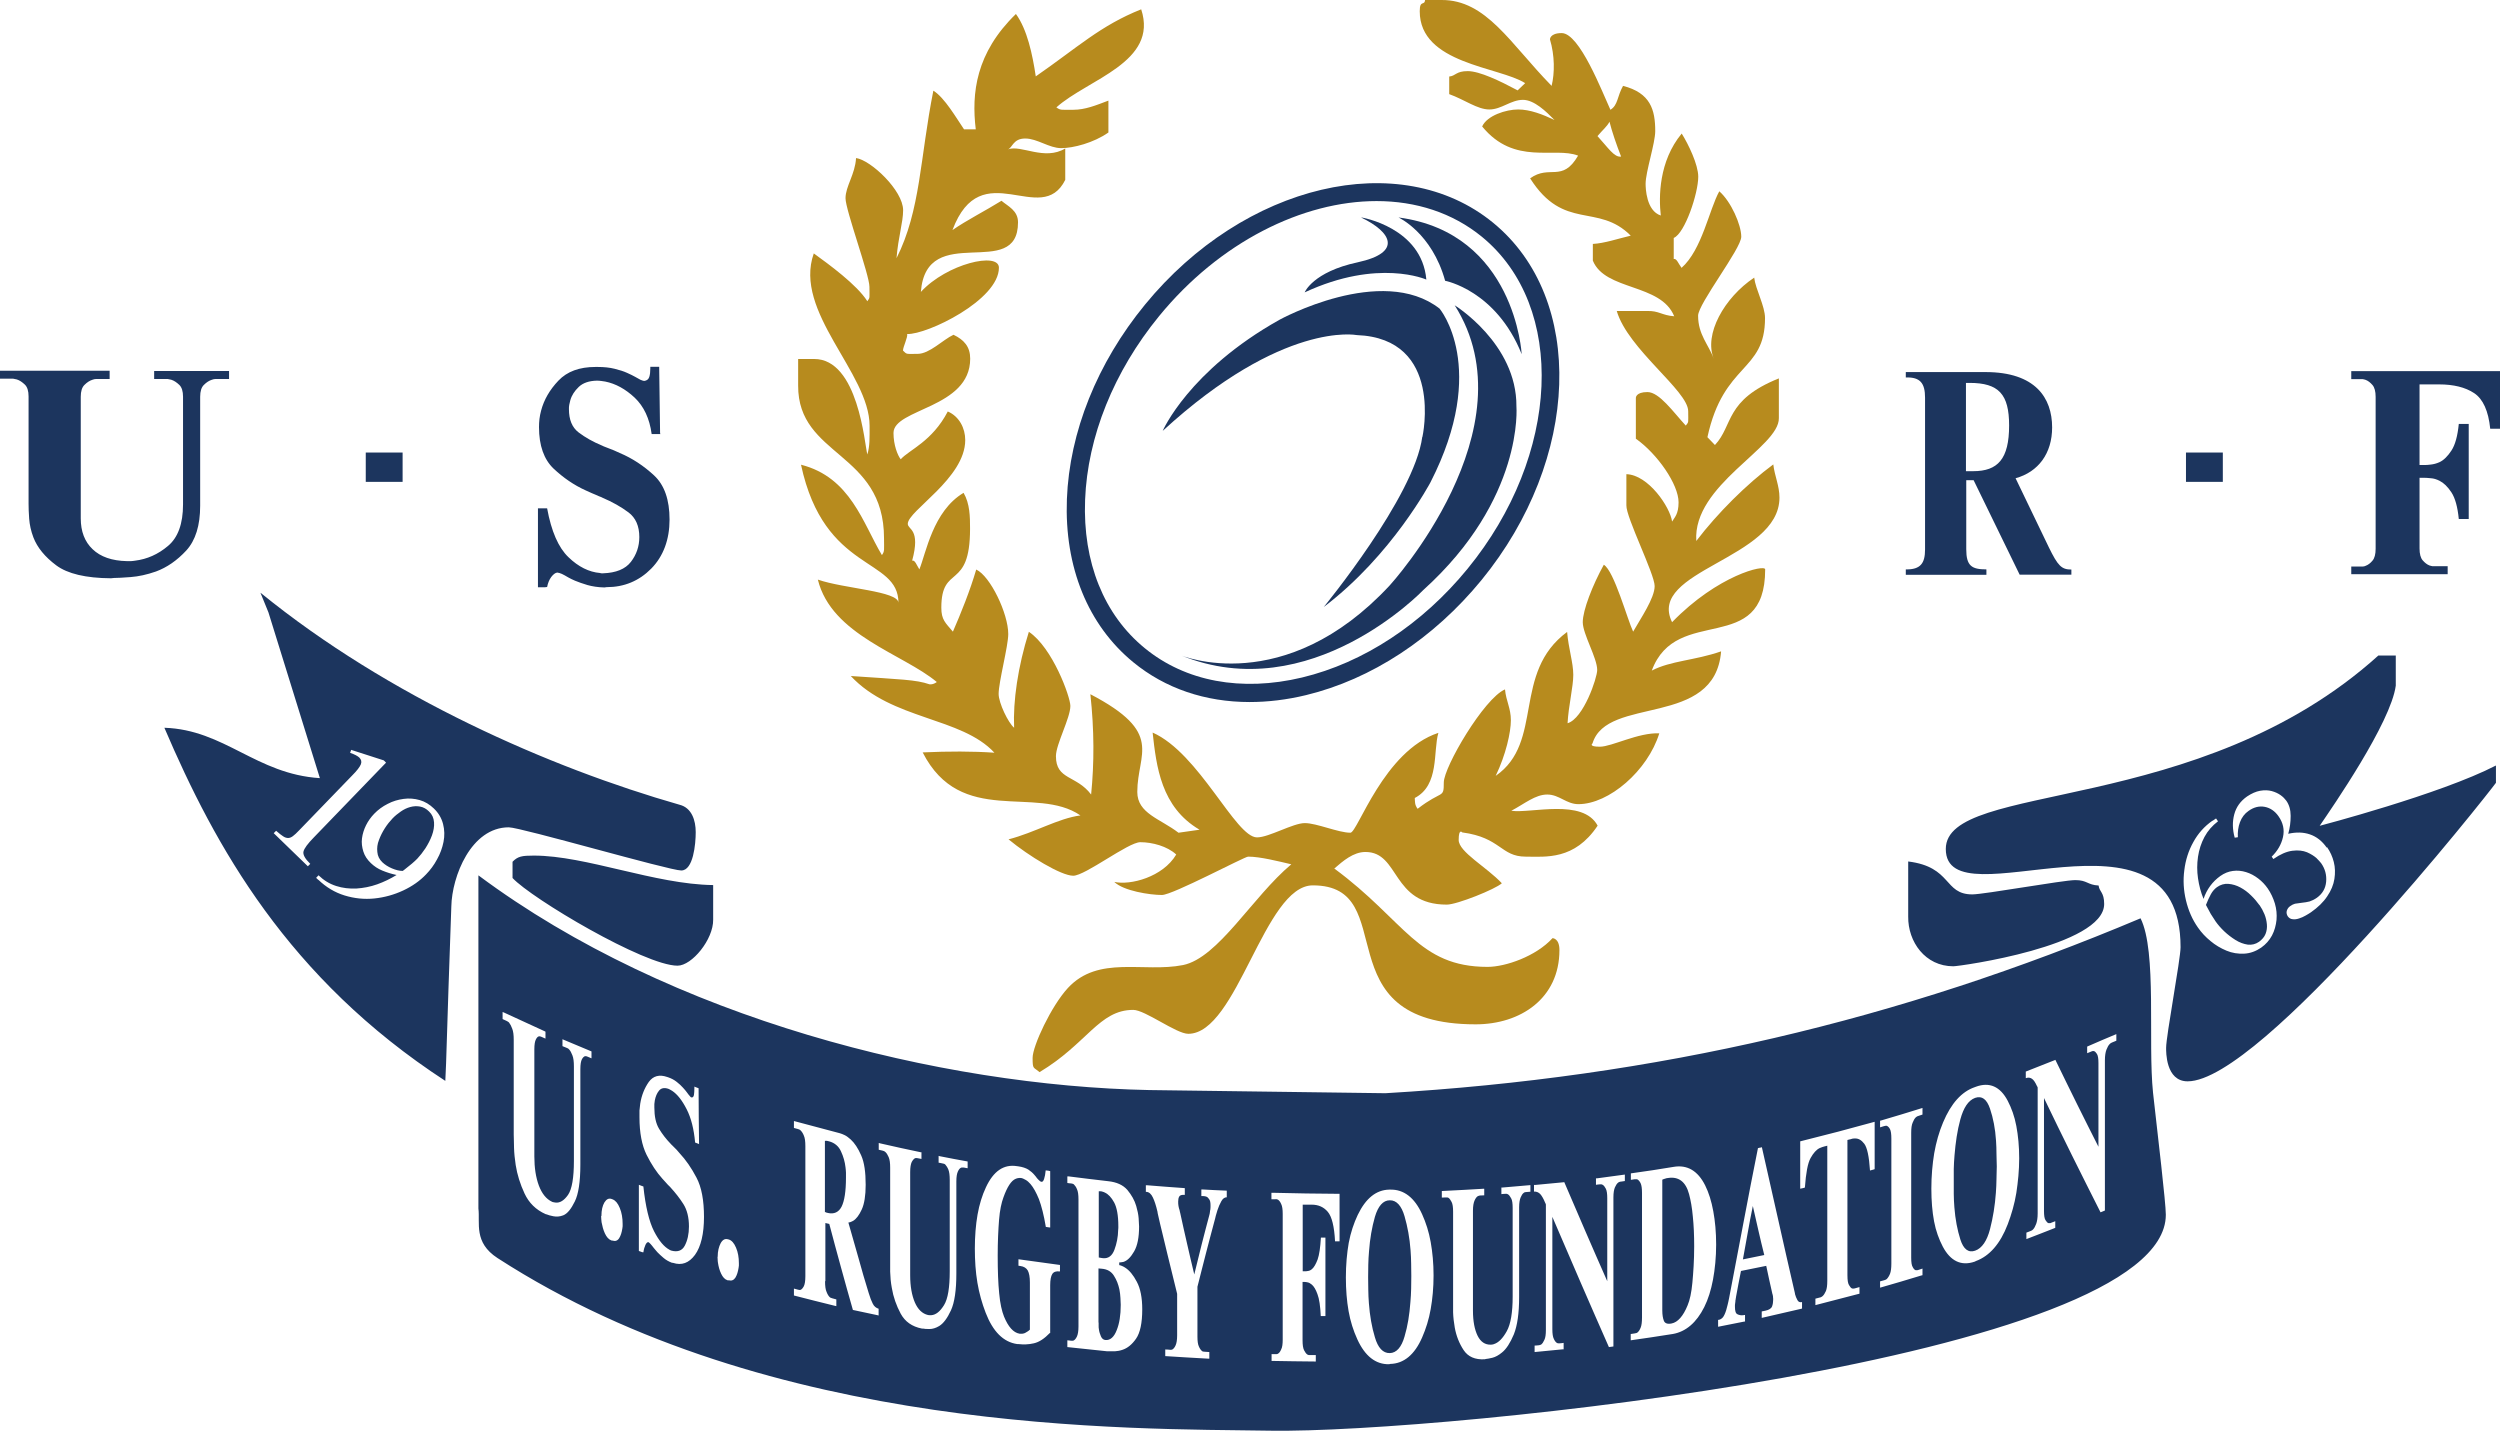 <?xml version="1.0" encoding="UTF-8"?><svg id="Layer_1" xmlns="http://www.w3.org/2000/svg" viewBox="0 0 166.23 95.16"><defs><style>.cls-1,.cls-2{fill:#1c355e;}.cls-2,.cls-3{fill-rule:evenodd;}.cls-3{fill:#b78b1e;}</style></defs><g><path class="cls-1" d="M83.09,46.68c-2.94,0-5.61-.9-7.74-2.65-3.01-2.47-4.58-6.32-4.41-10.84,.17-4.46,2.01-9.05,5.19-12.93,6.6-8.06,16.98-10.5,23.15-5.45,6.17,5.05,5.81,15.72-.78,23.77h0c-3.18,3.88-7.32,6.59-11.66,7.64-1.28,.31-2.54,.46-3.75,.46Zm8.44-33.31c-4.91,0-10.43,2.72-14.46,7.65-3.01,3.68-4.76,8.02-4.92,12.22-.16,4.14,1.25,7.64,3.97,9.86,2.71,2.22,6.43,2.91,10.45,1.95,4.09-.98,8-3.55,11.01-7.23h0c6.18-7.55,6.61-17.45,.95-22.08-1.96-1.6-4.39-2.37-7-2.37Z"/><path class="cls-1" d="M92.99,14.46s2.22,1.02,3.1,4.21c0,0,3.39,.63,5.09,4.88,0,0-.43-8.07-8.19-9.09Z"/><path class="cls-1" d="M90.53,14.46s4.01,.66,4.31,4.13c0,0-3.19-1.43-8.09,.85,0,0,.54-1.36,3.53-2,2.99-.65,2.24-2.01,.24-2.97Z"/><path class="cls-1" d="M96.71,20.29s4.15,2.55,4.12,6.73c0,0,.52,6.15-6.19,12.21,0,0-7.51,7.87-16.13,4.34,0,0,6.88,2.91,13.9-4.65,0,0,9.53-10.43,4.31-18.63Z"/><path class="cls-1" d="M94.58,29.05s1.46-6.55-4.37-6.77c0,0-4.9-.97-12.9,6.37,0,0,1.73-4.01,7.77-7.39,0,0,6.8-3.74,10.64-.74,0,0,3.3,3.91-.6,11.54,0,0-2.56,4.86-7.1,8.3,0,0,6.02-7.32,6.55-11.31Z"/></g><path class="cls-3" d="M107.02,8.1c.16,.64,.46,1.52,.77,2.31-.45,.08-.88-.61-1.57-1.36,.36-.43,.64-.64,.8-.96h0ZM94.81,0h1.03c2.99-.02,4.57,2.89,7.33,5.71,.21-.85,.21-2.02-.11-3.09,0,0-.01-.42,.78-.42,1.19,0,2.69,3.91,3.24,5.1,.51-.31,.44-.88,.84-1.59,1.82,.47,2.14,1.58,2.14,3.01,0,.8-.64,2.71-.64,3.5,0,.28,.04,1.8,1.01,2.11-.14-1.22-.14-3.6,1.39-5.45,.45,.72,1.1,2.07,1.1,2.87,0,1.11-.89,3.77-1.63,4.07v1.4c.19-.05,.31,.31,.52,.59,1.36-1.2,1.84-3.89,2.51-5.09,.78,.68,1.46,2.23,1.46,3.02s-2.87,4.46-2.87,5.25c0,1.27,.7,1.92,1.05,2.88-.69-1.63,.69-4.08,2.68-5.41,.09,.78,.72,1.89,.72,2.69,0,3.62-2.75,2.94-3.83,7.92l.5,.52c1.23-1.31,.64-2.98,4.25-4.43v2.64c.04,1.95-5.74,4.44-5.49,8.17,1.42-1.86,3.36-3.79,5.12-5.09,.09,.78,.41,1.42,.41,2.21,0,4.1-8.85,4.82-7.14,8.28,3.05-3.14,6.19-3.86,6.19-3.51,0,5.85-5.9,2.28-7.54,6.73,1.26-.66,2.86-.67,4.61-1.28-.41,5.12-7.59,2.92-8.55,6.12,0,0-.3,.22,.49,.22s2.55-.95,3.95-.89c-.77,2.49-3.35,4.71-5.38,4.71-.8,0-1.27-.64-2.07-.64s-1.5,.61-2.39,1.08c1.31,.19,4.76-.84,5.74,.99-1.54,2.31-3.46,2.06-4.78,2.06-1.67,0-1.65-1.27-4.22-1.61,0,0-.24-.3-.24,.5s1.86,1.8,2.87,2.88c-.42,.39-2.98,1.42-3.66,1.42-3.7,0-3.11-3.5-5.41-3.5-.8,0-1.48,.59-2.07,1.1,4.71,3.47,5.57,6.54,10.19,6.54,1.19,0,3.22-.7,4.32-1.91,0,0,.46,0,.46,.79,0,3.22-2.59,4.94-5.57,4.94-10.31,0-4.82-9.24-10.83-9.24-3.23,0-5.02,9.87-8.28,9.87-.8,0-2.87-1.59-3.66-1.59-2.27,0-3.06,2.24-6.23,4.14-.41-.36-.46-.16-.46-.95s1.24-3.45,2.35-4.65c2.03-2.19,5.02-1,7.65-1.52,2.35-.48,4.62-4.54,7.2-6.7-.85-.2-2.07-.51-2.87-.51-.24,0-5.02,2.55-5.73,2.55-.8,0-2.56-.27-3.17-.87,1.07,.24,3.23-.32,4.12-1.82-.59-.55-1.59-.82-2.39-.82s-3.66,2.23-4.46,2.23-2.96-1.31-4.3-2.42c1.72-.44,3.31-1.4,4.78-1.59-2.96-2.03-7.95,.79-10.49-4.19,1.73-.08,3.32-.08,4.77,.02-2.2-2.38-6.82-2.17-9.55-5.1,3.34,.23,4.33,.24,5.23,.55,0,0,.22,.05,.49-.15-2.25-1.88-7-3.11-7.91-6.81,1.76,.61,5.36,.76,5.36,1.55,0-3.07-4.93-1.96-6.48-9.19,3.3,.84,4.11,3.89,5.38,6.01,.19-.27,.14-.32,.14-1.12,0-5.77-5.73-5.41-5.71-10.15v-1.77h1.05c2.95-.02,3.37,5.69,3.55,6.35,.17-.55,.15-1.11,.15-1.91,0-3.5-5.09-7.58-3.71-11.46,.98,.71,2.88,2.09,3.56,3.18,.19-.27,.14-.16,.14-.96s-1.59-5.1-1.59-5.89,.64-1.59,.7-2.67c.97,.13,3.13,2.15,3.13,3.47,0,.8-.32,1.75-.44,3.19,1.61-3.19,1.56-6.68,2.45-11.14,.75,.46,1.54,1.84,2.04,2.57h.78c-.29-2.4,0-5.08,2.67-7.67,.75,1.03,1.1,2.68,1.32,4.15,2.8-1.94,4.3-3.38,7.01-4.46,1.16,3.52-3.54,4.64-5.64,6.52,.27,.2,.32,.16,1.12,.16s1.52-.3,2.34-.61v2.12c-.98,.69-2.34,1.04-3.14,1.04s-1.59-.64-2.39-.64-.84,.59-1.14,.72c.86-.32,2.43,.78,3.8-.06v2.09c-1.6,3.22-5.58-1.78-7.5,3.34,.93-.65,2.2-1.29,3.26-1.95,.42,.36,1.1,.64,1.1,1.43,0,3.98-6.09-.15-6.46,4.63,1.73-1.88,5.19-2.68,5.19-1.61,0,2.15-4.78,4.46-6.1,4.41,.05,.21-.27,.84-.28,1.1,.28,.27,.17,.22,.97,.22s1.68-.94,2.39-1.27c.71,.34,1.11,.8,1.11,1.59,0,3.31-5.1,3.31-5.1,4.94,0,.8,.27,1.48,.48,1.75,.56-.63,2.09-1.18,3.13-3.18,.76,.33,1.16,1.11,1.16,1.9,0,2.55-3.82,4.7-3.82,5.57,0,.4,.87,.32,.29,2.45,.19-.06,.3,.3,.48,.58,.44-1.07,.9-3.88,2.94-5.09,.42,.72,.43,1.59,.43,2.38,0,4.18-1.91,2.31-1.91,5.26,0,.8,.27,1,.77,1.59,.52-1.19,1.15-2.75,1.55-4.13,.94,.44,2.13,2.93,2.13,4.29,0,.8-.64,3.19-.64,3.98,0,.6,.64,1.93,1.03,2.25-.08-1.77,.25-4.05,.98-6.38,1.58,1.06,2.76,4.33,2.76,4.93,0,.8-.96,2.55-.96,3.34,0,1.59,1.36,1.25,2.34,2.55,.21-2.1,.21-4.28-.05-6.67,4.94,2.58,3.12,3.91,3.12,6.5,0,1.43,1.53,1.78,2.74,2.71l1.4-.2c-2.56-1.5-2.87-4.2-3.12-6.46,3.11,1.38,5.51,6.97,6.94,6.97,.8,0,2.39-.95,3.18-.95s2.23,.64,3.03,.64c.48,0,2.22-5.45,5.85-6.64-.36,1.24,.08,3.48-1.57,4.33,.02,.24-.02,.44,.19,.72,1.65-1.28,1.74-.64,1.74-1.75,0-1.03,2.68-5.6,4.07-6.19,.07,.77,.39,1.25,.39,2.05s-.33,2.29-1.01,3.7c3.24-2.24,1.07-6.85,4.75-9.57,.09,1.1,.41,2.05,.41,2.85s-.32,2.07-.38,3.22c1.06-.31,1.97-3.02,1.97-3.54,0-.8-.96-2.39-.96-3.18s.65-2.46,1.4-3.82c.69,.42,1.57,3.66,1.95,4.45,.5-.88,1.43-2.23,1.43-3.03s-1.91-4.58-1.88-5.37v-2.07c1.46,.04,2.91,2.19,3.04,3.15,.16-.28,.43-.48,.43-1.28,0-1.19-1.4-3.21-2.84-4.23v-2.71s-.02-.39,.77-.39,1.71,1.32,2.55,2.23c.21-.27,.16-.16,.16-.96,0-1.35-4.01-4.13-4.75-6.66h2c.8-.03,.99,.29,1.82,.35-.89-2.2-4.59-1.68-5.41-3.7v-1.11c.77-.04,1.67-.35,2.52-.55-2.19-2.2-4.44-.27-6.69-3.81,1.3-.94,2.13,.31,3.19-1.51-1.58-.62-4.23,.69-6.38-1.94,.33-.73,1.59-1.13,2.39-1.13s1.64,.33,2.42,.7c-.56-.57-1.35-1.34-2.1-1.34-.8,0-1.43,.64-2.23,.64s-1.64-.65-2.67-1.02v-1.17c.44-.04,.44-.36,1.23-.36s2.14,.65,3.32,1.28l.5-.48c-1.72-1.1-7.01-1.27-7.01-4.78,0-.8,.32-.32,.36-.77h0Z"/><g><path class="cls-2" d="M24.32,30.09h2.45v1.95h-2.45v-1.95h0Zm121.03,0h2.45v1.95h-2.45v-1.95h0Z"/><path class="cls-2" d="M156.34,37.67h.57c.06,0,.12,0,.19,0,.07,0,.14-.02,.2-.05,.16-.06,.31-.17,.45-.34,.14-.16,.21-.43,.21-.79v-10.1c0-.36-.07-.63-.21-.79-.14-.16-.29-.28-.45-.34-.07-.02-.13-.04-.2-.05-.07,0-.13,0-.19,0h-.57v-.53h9.9v3.83h-.66c-.12-1.19-.48-1.98-1.07-2.37-.59-.39-1.37-.58-2.33-.58h-1.3v5.36h.29c.13,0,.28,0,.46-.03,.19-.02,.38-.07,.58-.16,.28-.13,.54-.39,.79-.77,.25-.38,.41-.97,.49-1.77h.66v6.32h-.66c-.08-.8-.24-1.39-.49-1.77-.25-.38-.51-.63-.79-.77-.2-.1-.39-.16-.58-.17-.19-.02-.34-.03-.46-.03h-.29v4.7c0,.36,.07,.63,.21,.79,.14,.16,.29,.28,.45,.34,.07,.02,.13,.04,.2,.05,.07,0,.13,0,.19,0h.82v.53h-6.41v-.53h0ZM43.92,28.86h-.59c-.14-1.04-.52-1.84-1.13-2.42-.61-.57-1.26-.93-1.96-1.07-.09-.01-.18-.02-.27-.04-.09-.01-.18-.02-.27-.02-.53,.01-.94,.15-1.22,.42-.28,.27-.47,.56-.56,.89-.03,.1-.05,.2-.07,.3-.02,.1-.02,.2-.02,.28,0,.71,.21,1.22,.64,1.55,.43,.33,.96,.63,1.59,.89,.05,.03,.11,.05,.16,.07,.06,.02,.12,.04,.18,.07,.14,.05,.27,.1,.41,.16,.13,.06,.27,.12,.4,.18,.83,.35,1.59,.85,2.28,1.49,.69,.64,1.03,1.62,1.03,2.94s-.41,2.44-1.22,3.26c-.81,.82-1.8,1.23-2.96,1.23l-.16,.02c-.43-.01-.8-.07-1.12-.16-.32-.1-.6-.19-.83-.29-.08-.04-.16-.08-.24-.11-.08-.04-.15-.08-.21-.11-.17-.1-.31-.18-.42-.23-.11-.05-.22-.08-.31-.09-.14,.02-.27,.13-.4,.3-.13,.18-.22,.4-.27,.66l-.16,.02h-.45v-5.25h.61c.28,1.53,.75,2.61,1.42,3.25,.66,.64,1.37,.99,2.1,1.05,.03,.01,.06,.02,.1,.02h.1c.86-.03,1.48-.28,1.85-.76,.37-.48,.56-1.03,.56-1.65,0-.73-.24-1.28-.72-1.64-.48-.36-1.06-.69-1.74-.98-.05-.03-.1-.05-.16-.07-.05-.02-.11-.04-.16-.07-.12-.05-.25-.11-.38-.16-.13-.06-.26-.12-.4-.18-.78-.35-1.49-.84-2.14-1.45-.64-.61-.97-1.53-.97-2.76,0-.18,.01-.36,.03-.54,.02-.18,.06-.37,.11-.56,.19-.72,.57-1.38,1.15-1.99,.58-.61,1.4-.91,2.46-.91h.16c.42,0,.79,.04,1.11,.12,.33,.08,.61,.17,.83,.27,.11,.05,.22,.1,.3,.14,.09,.04,.16,.09,.23,.12,.15,.09,.27,.15,.36,.2,.09,.04,.18,.07,.25,.08,.18-.02,.29-.11,.34-.26,.05-.15,.07-.34,.07-.57v-.11h.59l.06,4.43h0ZM7.29,24.67v.53h-.68c-.07,0-.14,0-.22,0-.08,0-.16,.02-.24,.05-.19,.06-.36,.17-.53,.34-.17,.16-.25,.43-.25,.79v8.09c0,.86,.26,1.55,.79,2.05,.52,.5,1.28,.77,2.28,.79,.09,0,.18,0,.27,0,.09,0,.18-.02,.27-.03,.8-.1,1.53-.42,2.19-.98,.66-.55,1-1.47,1-2.76v-7.16c0-.36-.08-.63-.25-.79-.17-.16-.34-.28-.53-.34-.08-.02-.16-.04-.24-.05-.08,0-.15,0-.22,0h-.68v-.53h4.98v.53h-.68c-.07,0-.14,0-.22,0-.08,0-.16,.02-.24,.05-.19,.06-.36,.17-.53,.34-.17,.16-.25,.43-.25,.79v7.25c0,1.31-.31,2.3-.92,2.97-.62,.67-1.29,1.13-2.02,1.4-.6,.21-1.16,.33-1.68,.37-.52,.04-.89,.06-1.11,.06l-.2,.02c-1.67-.01-2.89-.3-3.64-.86-.75-.56-1.26-1.18-1.52-1.86-.16-.42-.25-.84-.28-1.24-.03-.4-.04-.73-.04-.99v-7.14c0-.36-.08-.63-.25-.79-.17-.16-.34-.28-.53-.34-.08-.02-.16-.04-.24-.05-.08,0-.15,0-.22,0H0v-.53H7.29Z"/><path class="cls-1" d="M137.73,38.21h-3.44l-3.06-6.28h-.49v4.59c0,1.11,.36,1.34,1.34,1.34v.36h-5.36v-.36c.99,.02,1.28-.42,1.28-1.32v-10.1c0-.93-.3-1.38-1.28-1.34v-.36h5.3c3.32,0,4.43,1.72,4.43,3.68,0,1.72-.91,2.96-2.43,3.38l2.21,4.59c.61,1.25,.85,1.48,1.5,1.48v.36Zm-7-6.88h.47c1.64,0,2.39-.81,2.39-3.04,0-2.08-.69-2.83-2.63-2.83h-.24v5.87Z"/></g><path class="cls-2" d="M158.15,43.59h1.15v2c-.33,2.47-4.22,8.09-5.06,9.32,0,0,8.03-2.1,11.72-4.01v1.15c-.51,.72-15.6,19.85-20.5,19.85-1.47,0-1.43-1.99-1.43-2.23,0-.8,.96-5.89,.96-6.69,0-10.55-15.61-1.47-15.61-6.53,0-4.54,16.81-2.07,28.77-12.87h0ZM23.29,50.06c.28,.1,.48,.2,.6,.31,.14,.14,.17,.29,.1,.46-.07,.17-.26,.42-.58,.74l-3.51,3.63c-.18,.19-.32,.32-.43,.4-.11,.08-.21,.12-.31,.12-.1,0-.21-.03-.33-.11-.12-.07-.27-.2-.47-.37l-.16,.16,2.27,2.2,.16-.16c-.35-.34-.5-.62-.45-.82,.05-.21,.28-.52,.69-.94l4.8-4.97-.15-.15-2.17-.7-.07,.2h0Zm131.42,6.3c-.31-.44-.68-.73-1.12-.88-.44-.15-.92-.16-1.44-.04,.11-.39,.16-.78,.16-1.19,0-.41-.1-.74-.29-1.01-.09-.12-.21-.25-.38-.37-.17-.12-.37-.21-.59-.27-.23-.06-.48-.07-.77-.02-.28,.05-.57,.18-.87,.38-.44,.31-.72,.7-.85,1.19-.13,.49-.12,1,.03,1.55l.21-.03c-.02-.34,.02-.68,.14-1,.12-.32,.31-.57,.57-.75,.35-.25,.71-.34,1.08-.27,.36,.07,.67,.28,.91,.62,.31,.44,.41,.9,.3,1.39-.11,.49-.36,.92-.75,1.3l.11,.16c.46-.32,.88-.5,1.26-.55,.39-.05,.71-.01,.98,.1,.27,.12,.47,.25,.62,.38,.14,.14,.25,.26,.32,.35,.26,.37,.37,.78,.33,1.23-.04,.45-.25,.8-.61,1.06-.17,.12-.34,.2-.49,.25-.16,.04-.34,.07-.54,.09-.19,.02-.33,.04-.43,.06-.11,.03-.21,.08-.32,.16-.12,.08-.19,.19-.23,.32-.03,.13,0,.25,.07,.36,.08,.11,.19,.18,.32,.19,.14,.02,.28,0,.43-.05,.15-.05,.3-.11,.43-.19,.14-.08,.26-.15,.36-.22,.46-.32,.83-.68,1.08-1.06,.26-.38,.42-.77,.48-1.16,.06-.39,.05-.76-.04-1.12-.09-.36-.24-.69-.45-.99h0Zm-46.27,32.34c.09-.01,.17-.02,.26-.04,.02,0,.05-.01,.09-.02,.03,0,.07-.02,.1-.05,.07-.06,.14-.16,.2-.31,.06-.14,.09-.37,.09-.67v-8.29c0-.3-.03-.51-.09-.64-.06-.13-.14-.21-.2-.25-.03-.02-.06-.02-.1-.02-.03,0-.07,0-.09,0-.09,.01-.17,.03-.26,.04v-.43s.04,0,.07-.01c.91-.13,1.84-.26,2.76-.42,.91-.16,1.62,.25,2.11,1.23,.24,.48,.42,1.06,.54,1.72,.12,.65,.19,1.39,.19,2.22s-.08,1.63-.21,2.33c-.13,.69-.32,1.3-.58,1.82-.52,1.04-1.23,1.64-2.09,1.79-.03,0-.05,.01-.07,.01-.92,.15-1.83,.28-2.73,.41v-.43h0Zm-72.17-20.1v.46c-.1-.04-.18-.08-.27-.12-.02-.01-.05-.02-.09-.03-.02,0-.05,0-.08,0-.08,.02-.14,.09-.2,.21-.06,.11-.1,.33-.1,.65v7.12c0,.76,.1,1.4,.3,1.94,.2,.53,.49,.9,.88,1.08,.04,.02,.08,.03,.11,.03,.03,0,.06,.02,.11,.02,.3,.04,.58-.14,.84-.51,.26-.38,.39-1.13,.39-2.26v-6.28c0-.32-.03-.57-.1-.74-.07-.17-.13-.3-.21-.38-.03-.04-.06-.06-.09-.08-.03-.02-.06-.03-.09-.04-.1-.04-.18-.08-.27-.11v-.46s.05,.02,.09,.04c.61,.26,1.23,.51,1.84,.77v.46c-.09-.04-.17-.07-.26-.11-.02,0-.05-.02-.09-.03-.03,0-.06,0-.09,0-.07,.03-.14,.09-.2,.21-.06,.11-.1,.33-.1,.65v6.35c0,1.15-.13,1.97-.37,2.45-.24,.49-.49,.81-.77,.92-.23,.09-.45,.1-.66,.06-.2-.04-.34-.08-.43-.12-.03-.01-.05-.01-.08-.02-.65-.29-1.11-.75-1.4-1.37-.29-.62-.49-1.26-.59-1.9-.06-.4-.1-.78-.11-1.14,0-.36-.02-.65-.02-.88v-6.3c0-.32-.03-.57-.1-.74-.06-.17-.13-.3-.2-.39-.02-.03-.05-.06-.09-.08-.03-.02-.06-.04-.09-.05-.09-.04-.17-.08-.26-.12v-.47s.04,.02,.08,.03c.91,.42,1.83,.84,2.74,1.26h0Zm53.22,16.34c0-.84,.07-1.61,.19-2.3,.13-.69,.34-1.31,.6-1.86,.53-1.1,1.22-1.66,2.09-1.68,.02,0,.04,0,.07,0,.9-.02,1.62,.53,2.12,1.64,.25,.55,.45,1.17,.57,1.85,.12,.68,.19,1.41,.19,2.22s-.07,1.55-.19,2.23c-.12,.69-.32,1.32-.57,1.89-.5,1.15-1.22,1.74-2.12,1.76-.03,0-.05,.02-.07,.02-.9,.02-1.61-.54-2.12-1.66-.26-.57-.46-1.19-.58-1.87-.12-.68-.18-1.43-.18-2.23h0Zm1.48-.01c0,.26,0,.54,.01,.83,0,.3,.02,.59,.04,.89,.06,.82,.19,1.58,.4,2.27,.2,.69,.53,1.06,.99,1.05,.45-.01,.78-.4,.98-1.1,.21-.7,.33-1.46,.39-2.29,.02-.3,.05-.6,.05-.9,0-.3,.01-.57,.01-.83s0-.54-.01-.83c0-.29-.02-.59-.04-.89-.06-.82-.2-1.57-.4-2.26-.2-.69-.53-1.07-.98-1.06-.45,0-.78,.39-.99,1.1-.2,.7-.33,1.46-.39,2.28-.02,.3-.05,.6-.05,.9,0,.29-.01,.57-.01,.84h0Zm34.04,.27c.09-.02,.17-.05,.26-.07,.02,0,.05-.02,.09-.03,.03-.01,.07-.03,.1-.06,.07-.07,.15-.19,.21-.34,.06-.15,.09-.38,.09-.68v-8.31c0-.3-.03-.51-.09-.63-.06-.12-.14-.19-.21-.22-.03-.01-.06-.01-.1,0-.03,0-.07,.01-.09,.02-.09,.03-.17,.05-.26,.08v-.44s.04-.01,.08-.02c.91-.27,1.83-.54,2.74-.83v.44c-.1,.03-.18,.06-.27,.09-.02,0-.05,.02-.08,.03-.03,.02-.07,.04-.1,.07-.08,.08-.14,.19-.2,.34-.07,.15-.1,.38-.1,.68v8.31c0,.3,.03,.51,.1,.62,.06,.12,.13,.19,.2,.21,.03,0,.06,0,.1,0,.02,0,.05-.01,.08-.02,.09-.03,.17-.06,.27-.09v.44s-.05,.02-.08,.02c-.91,.28-1.83,.55-2.74,.81v-.44h0Zm-46.23-6.19v.44s-.02,0-.03,0c-.17-.01-.29,.02-.34,.11-.05,.09-.07,.19-.07,.33,0,.1,0,.2,.02,.3,.02,.1,.04,.19,.07,.27,0,.03,.02,.06,.02,.09,0,.03,.01,.05,.02,.08,.14,.69,.31,1.37,.46,2.06,.15,.68,.32,1.37,.48,2.05,.16-.66,.33-1.33,.49-1.99,.16-.66,.35-1.32,.52-1.99,.01-.05,.03-.11,.03-.17,0-.06,.02-.12,.03-.18,.01-.05,0-.1,.01-.15,0-.05,0-.09,0-.13,0-.18-.03-.31-.09-.39-.05-.08-.11-.14-.18-.17-.04-.02-.09-.02-.12-.03-.03,0-.06-.01-.1-.01-.04,0-.09,0-.12,0v-.44s.04,0,.08,0c.54,.03,1.07,.06,1.61,.08v.44c-.14,0-.26,.08-.36,.26-.1,.18-.19,.38-.26,.6-.04,.13-.08,.25-.11,.37-.03,.12-.05,.23-.08,.32-.19,.74-.4,1.47-.58,2.2-.18,.73-.38,1.46-.56,2.2v3.31c0,.31,.03,.53,.1,.67,.06,.14,.13,.23,.2,.29,.02,.02,.05,.04,.09,.04,.03,0,.06,.01,.09,.01,.1,0,.2,.01,.31,.02v.44s-.05,0-.08,0c-.96-.05-1.9-.11-2.85-.17v-.44c.11,0,.21,.01,.32,.02,.02,0,.05,0,.07,0,.03,0,.06-.01,.1-.03,.07-.05,.14-.13,.2-.27,.06-.13,.1-.35,.1-.66v-2.76c-.22-.88-.44-1.77-.65-2.65-.2-.88-.44-1.77-.63-2.65,0-.03-.02-.06-.02-.09,0-.03,0-.06-.01-.08-.09-.39-.19-.7-.3-.93-.11-.24-.26-.37-.43-.38-.02,0-.03,0-.04,0v-.44s.04,0,.07,0c.83,.07,1.66,.13,2.5,.19h0Zm-32.28-2.93s-.05-.02-.07-.03c-.08-.03-.15-.05-.21-.08-.08-.89-.26-1.62-.56-2.21-.3-.59-.62-1-.97-1.23-.04-.03-.09-.05-.14-.08-.04-.02-.09-.05-.13-.06-.26-.08-.46-.04-.6,.13-.14,.17-.23,.39-.28,.65-.01,.08-.02,.16-.03,.24,0,.08,0,.16,0,.23,0,.59,.1,1.06,.31,1.41,.21,.35,.47,.69,.79,1.02,.03,.03,.05,.06,.09,.09,.03,.03,.05,.05,.09,.09,.06,.06,.14,.14,.2,.2,.06,.07,.13,.15,.19,.22,.42,.45,.79,.98,1.13,1.63,.34,.64,.5,1.52,.5,2.62s-.2,1.97-.6,2.52c-.4,.54-.88,.72-1.46,.53-.03-.01-.06,0-.08-.01-.21-.08-.4-.19-.55-.32-.16-.14-.3-.26-.41-.38-.04-.05-.08-.1-.12-.14-.04-.05-.07-.09-.11-.13-.09-.11-.15-.2-.21-.26-.06-.07-.11-.11-.16-.14-.07,0-.13,.06-.19,.18-.06,.13-.11,.29-.14,.5-.03,0-.05,0-.08-.01-.07-.03-.15-.05-.22-.08v-4.4s.04,.01,.08,.03c.06,.03,.14,.05,.22,.08,.14,1.33,.38,2.33,.71,2.98,.33,.64,.67,1.04,1.03,1.23,.02,.01,.03,.03,.05,.03s.03,0,.05,.02c.42,.12,.73,.02,.91-.32,.18-.34,.28-.77,.28-1.28,0-.61-.13-1.11-.37-1.49-.24-.38-.53-.75-.86-1.11-.02-.03-.04-.05-.08-.08-.02-.02-.04-.05-.08-.08-.06-.06-.12-.13-.18-.2-.06-.07-.13-.14-.2-.22-.38-.42-.73-.95-1.05-1.59-.31-.63-.47-1.46-.47-2.49,0-.15,0-.3,0-.45,.01-.15,.03-.3,.05-.45,.09-.57,.29-1.05,.57-1.45,.29-.4,.7-.51,1.22-.33,.02,0,.05,.02,.09,.03,.2,.07,.39,.17,.55,.3,.16,.13,.3,.25,.41,.38,.05,.06,.11,.12,.15,.17,.04,.05,.08,.1,.11,.14,.07,.11,.14,.18,.18,.23,.04,.05,.08,.1,.12,.11,.08,.02,.15-.04,.17-.16,.02-.12,.03-.27,.03-.46v-.1s.04,.01,.07,.03c.06,.02,.14,.05,.21,.08,0,.62,.01,1.24,.01,1.85s.01,1.23,.02,1.85h0Zm81.92,2.96c0-.84,.07-1.63,.19-2.36,.13-.73,.32-1.41,.59-2.05,.53-1.26,1.23-2.04,2.1-2.34,.02,0,.04-.02,.08-.03,.9-.33,1.62-.02,2.12,.94,.25,.48,.45,1.03,.57,1.67,.12,.64,.19,1.35,.19,2.15s-.08,1.57-.19,2.3c-.12,.73-.32,1.42-.57,2.08-.5,1.31-1.22,2.12-2.12,2.45-.04,.01-.05,.04-.08,.04-.9,.31-1.61-.04-2.12-1-.25-.48-.46-1.04-.58-1.68-.12-.64-.18-1.37-.18-2.17h0Zm1.49-.48c0,.26,0,.54,0,.83,0,.29,.02,.59,.04,.88,.06,.8,.2,1.52,.4,2.15,.2,.63,.53,.9,.98,.74,.46-.16,.79-.66,.99-1.43,.2-.77,.33-1.58,.39-2.42,.02-.31,.04-.61,.04-.91,0-.3,.02-.58,.02-.84s-.02-.54-.02-.83c0-.29-.01-.59-.03-.88-.05-.8-.19-1.51-.4-2.13-.21-.62-.53-.88-.99-.72-.46,.17-.77,.66-.98,1.42-.21,.76-.32,1.56-.39,2.4-.02,.31-.05,.61-.05,.91,0,.3,0,.58,0,.84h0Zm-60.1,10.07c-.37,.38-.71,.61-1.07,.69-.34,.08-.69,.09-1.03,.05-.03,0-.05,0-.07,0-.93-.13-1.62-.84-2.1-2.08-.24-.62-.43-1.29-.55-2-.12-.71-.17-1.47-.17-2.27s.06-1.58,.18-2.26c.12-.68,.31-1.29,.56-1.82,.5-1.07,1.18-1.54,2.06-1.4,.02,0,.04,0,.08,.01,.29,.04,.52,.12,.68,.22,.16,.11,.29,.22,.39,.34,.04,.05,.08,.09,.11,.13,.03,.04,.06,.09,.1,.13,.04,.05,.09,.09,.13,.13,.04,.04,.09,.08,.16,.08,.07,0,.12-.08,.16-.21,.04-.13,.08-.31,.1-.55,.02,0,.04,0,.08,.01,.06,0,.14,.02,.22,.04v3.75s-.05,0-.08-.01c-.07-.01-.15-.02-.21-.03-.13-.78-.29-1.4-.46-1.85-.18-.44-.37-.78-.56-1-.1-.11-.2-.21-.31-.27-.11-.06-.2-.11-.3-.13-.06-.01-.13-.01-.18,0-.07,0-.13,.03-.19,.05-.3,.12-.57,.54-.82,1.24-.13,.35-.24,.85-.29,1.49-.05,.65-.09,1.44-.09,2.38,0,1,.03,1.84,.1,2.52,.06,.67,.18,1.18,.32,1.53,.28,.68,.62,1.07,1.03,1.14,.08,.01,.14,0,.2,0,.08-.01,.14-.03,.19-.06,.05-.03,.1-.06,.15-.09,.05-.04,.11-.07,.15-.12v-3.14c0-.36-.05-.62-.14-.79-.09-.16-.26-.27-.49-.3-.04,0-.09-.01-.13-.02v-.43s.04,0,.07,.01c.89,.12,1.78,.25,2.69,.37v.43s-.02,0-.02,0c-.24-.03-.4,.03-.49,.17-.09,.14-.14,.39-.14,.75v3.18h0Zm66.86-18.15c.47,.98,.95,1.94,1.42,2.9,.47,.96,.96,1.91,1.44,2.87v-5.56c0-.3-.03-.5-.1-.61-.07-.11-.13-.17-.2-.19-.03,0-.05-.01-.09,0-.03,0-.06,.02-.09,.03-.1,.04-.18,.08-.27,.11v-.44s.05-.02,.09-.04c.61-.27,1.23-.53,1.85-.79v.44c-.1,.04-.18,.08-.27,.11-.02,.01-.05,.03-.09,.04-.03,.02-.05,.04-.09,.08-.08,.08-.14,.2-.21,.37-.06,.16-.1,.39-.1,.7v9.99s-.05,.02-.07,.03c-.08,.03-.15,.06-.22,.09-.63-1.26-1.27-2.51-1.89-3.77-.63-1.26-1.25-2.55-1.87-3.83v7.51c0,.3,.03,.5,.1,.61,.07,.11,.13,.18,.2,.2,.03,0,.06,0,.1,0,.03,0,.05-.01,.09-.03,.09-.04,.17-.07,.26-.1v.44s-.05,.02-.07,.03c-.62,.25-1.24,.48-1.85,.72v-.43c.09-.03,.17-.07,.26-.1,.03-.01,.05-.02,.09-.04,.03-.02,.07-.04,.1-.08,.07-.07,.14-.2,.2-.36,.06-.16,.1-.39,.1-.69v-8.38s-.01-.04-.02-.05c-.01-.02-.02-.03-.03-.05-.11-.24-.21-.4-.33-.48-.12-.08-.25-.1-.41-.04v-.44s.04-.02,.08-.03c.63-.25,1.27-.5,1.9-.75h0Zm-32.66,8.12c.47,1.1,.95,2.2,1.42,3.3,.47,1.1,.96,2.19,1.44,3.29v-5.52c0-.3-.03-.51-.1-.64-.07-.13-.13-.21-.21-.25-.02-.02-.05-.03-.09-.03-.03,0-.07,0-.09,0-.09,0-.17,.02-.26,.03v-.43s.04,0,.07,0c.61-.08,1.23-.16,1.85-.25v.43c-.1,.01-.19,.03-.27,.04-.02,0-.05,0-.09,.02-.02,0-.05,.02-.09,.05-.08,.06-.14,.16-.21,.31-.06,.14-.1,.36-.1,.66v9.92s-.05,0-.08,.01c-.08,.01-.15,.02-.22,.03-.63-1.44-1.27-2.88-1.89-4.32-.62-1.44-1.25-2.89-1.87-4.34v7.47c0,.3,.03,.51,.1,.65,.06,.13,.13,.22,.2,.26,.03,.02,.06,.03,.1,.03,.03,0,.05,0,.09,0,.09,0,.17-.02,.26-.03v.43s-.05,0-.08,0c-.62,.06-1.24,.12-1.85,.18v-.43c.09,0,.17-.01,.26-.02,.03,0,.05,0,.09-.02,.03,0,.07-.02,.1-.04,.07-.06,.14-.16,.2-.3,.07-.14,.1-.36,.1-.66v-8.34s-.01-.04-.02-.06c-.01-.02-.02-.04-.03-.06-.11-.27-.22-.46-.33-.58-.11-.11-.25-.17-.41-.16v-.44s.04,0,.07,0c.64-.06,1.27-.12,1.9-.18h0Zm-5.32,.45v.43c-.09,0-.17,0-.26,.01-.03,0-.05,0-.09,.02-.03,0-.07,.02-.1,.04-.07,.05-.14,.15-.2,.29-.06,.14-.1,.36-.1,.66v6.65c0,.71,.11,1.26,.31,1.67,.2,.4,.49,.6,.88,.59,.03,0,.06,0,.1-.01,.03,0,.08-.02,.11-.03,.31-.1,.59-.39,.85-.86,.26-.47,.39-1.24,.39-2.3v-5.89c0-.3-.03-.52-.1-.64-.07-.13-.14-.22-.2-.26-.03-.02-.06-.03-.1-.04-.03,0-.05,0-.09,0-.09,0-.17,.01-.26,.02v-.44s.04,0,.08,0c.61-.05,1.23-.1,1.85-.16v.44c-.09,0-.17,.02-.26,.02-.03,0-.05,0-.09,.01-.03,0-.06,.02-.1,.05-.08,.06-.14,.16-.2,.3-.06,.14-.1,.36-.1,.66v5.96c0,1.08-.12,1.9-.35,2.48-.24,.57-.5,.98-.79,1.21-.23,.19-.44,.3-.64,.35-.2,.05-.34,.07-.43,.08-.03,0-.05,.02-.07,.02-.65,.04-1.12-.17-1.41-.61-.29-.44-.49-.94-.59-1.5-.06-.34-.1-.69-.11-1.01,0-.33,0-.6,0-.81v-5.88c0-.3-.03-.52-.1-.65-.07-.13-.13-.22-.2-.27-.03-.02-.07-.03-.1-.03-.03,0-.05,0-.09,0-.09,0-.17,0-.26,.01v-.44s.04,0,.07,0c.91-.04,1.83-.1,2.74-.15h0Zm15.54,8.71s.03,0,.05,0c.11-.02,.2-.08,.28-.17,.07-.09,.15-.25,.22-.48,.03-.1,.06-.21,.09-.34,.03-.13,.07-.28,.1-.45,.31-1.66,.64-3.32,.95-4.99,.31-1.66,.64-3.33,.97-4.99,.02,0,.04,0,.08-.02,.06,0,.12-.02,.18-.04,.36,1.62,.73,3.23,1.09,4.84,.36,1.62,.73,3.23,1.1,4.84,0,0,.01,.02,.01,.04v.04c.04,.15,.1,.29,.16,.4,.06,.12,.16,.17,.29,.14,0,0,.01,0,.02,0v.43s-.05,.01-.08,.02c-.87,.2-1.74,.4-2.6,.6v-.43c.08-.01,.16-.03,.25-.05,.24-.05,.39-.15,.44-.29,.05-.14,.07-.28,.07-.43,0-.08,0-.14-.01-.18,0-.05,0-.09-.02-.14,0-.02,0-.03-.01-.04,0-.01-.01-.02-.01-.03-.14-.62-.28-1.24-.41-1.87-.56,.12-1.12,.23-1.68,.34-.12,.58-.22,1.15-.33,1.73,0,.02,0,.04-.01,.06,0,.02,0,.05-.01,.08,0,.03-.01,.07-.02,.11,0,.04,0,.08-.01,.12,0,.05-.02,.1-.02,.16,0,.05,0,.09,0,.13,0,.27,.05,.44,.17,.49,.12,.06,.25,.08,.39,.06,.01,0,.03,0,.04-.01,.02,0,.03,0,.04,0,.01,0,.02,0,.03,0v.43s-.05,0-.08,.01c-.57,.11-1.14,.23-1.71,.34v-.43h0Zm1.66-4.02c.47-.09,.95-.19,1.42-.29-.13-.54-.27-1.08-.39-1.63-.12-.54-.25-1.09-.37-1.63-.12,.59-.24,1.19-.34,1.78-.11,.59-.22,1.18-.32,1.77h0Zm-31.35,6.3c.09,0,.17,0,.26,0,.03,0,.05,0,.09,0s.06-.02,.1-.04c.08-.05,.14-.14,.2-.28,.07-.13,.1-.35,.1-.65v-8.35c0-.3-.03-.52-.1-.66-.06-.14-.13-.23-.2-.28-.03-.02-.06-.03-.1-.04s-.06,0-.09,0c-.09,0-.17,0-.26,0v-.43s.04,0,.08,0c1.48,.04,2.97,.06,4.45,.07v3.16h-.3c-.05-.98-.21-1.64-.48-1.96-.27-.32-.62-.48-1.08-.48-.21,0-.4,0-.59,0v4.43s.09,0,.14,0c.05,0,.12,0,.21-.02,.09-.01,.18-.05,.27-.13,.13-.11,.25-.32,.37-.63,.11-.31,.18-.8,.22-1.46h.3v5.22s-.05,0-.08,0h-.23c-.03-.66-.1-1.15-.22-1.46-.11-.31-.24-.52-.37-.63-.1-.08-.18-.13-.27-.15s-.15-.03-.21-.03-.1,0-.14,0v3.88c0,.3,.03,.52,.1,.66,.07,.14,.14,.23,.21,.28,.03,.02,.06,.03,.1,.04,.03,0,.05,0,.09,0h.38v.43h-.08c-.95,0-1.91-.03-2.86-.04v-.44h0Zm-23.27-13.43v.45c-.09-.02-.17-.03-.26-.05-.03,0-.05-.01-.08-.01-.03,0-.07,0-.1,.02-.07,.04-.14,.12-.21,.25-.06,.13-.1,.35-.1,.66v6.87c0,.73,.11,1.33,.31,1.8,.2,.46,.49,.75,.88,.84,.03,0,.06,.01,.1,.01,.03,0,.08,0,.11,0,.31-.02,.59-.25,.85-.67,.26-.42,.38-1.17,.38-2.26v-6.06c0-.31-.03-.54-.09-.69-.06-.15-.14-.26-.2-.33-.03-.03-.06-.05-.1-.06-.03-.01-.06-.02-.09-.02-.09-.02-.17-.04-.26-.05v-.45s.04,0,.08,.02c.61,.12,1.23,.24,1.85,.35v.45c-.1-.02-.18-.03-.27-.05-.02,0-.05,0-.08,0-.03,0-.07,0-.1,.02-.08,.04-.14,.12-.2,.25-.06,.13-.1,.34-.1,.65v6.13c0,1.11-.12,1.93-.36,2.45-.24,.52-.5,.87-.78,1.04-.23,.14-.45,.2-.65,.2-.2,0-.35-.01-.43-.03-.03,0-.05,0-.07,0-.66-.13-1.12-.46-1.41-.99-.29-.54-.49-1.11-.59-1.71-.07-.37-.1-.73-.11-1.08,0-.34,0-.62,0-.84v-6.08c0-.31-.03-.54-.1-.7-.07-.16-.14-.27-.21-.33-.03-.03-.06-.05-.1-.07-.03-.01-.05-.02-.09-.03-.09-.02-.17-.04-.26-.06v-.45s.04,0,.07,.02c.91,.21,1.83,.41,2.74,.6h0Zm-13.55,6.96c0-.38,.08-.68,.2-.91,.13-.23,.29-.31,.47-.26,.02,0,.04,.01,.08,.02,.18,.06,.34,.23,.47,.54,.13,.3,.19,.65,.19,1.03v.16c0,.05-.01,.1-.02,.15-.04,.25-.1,.47-.21,.65-.11,.17-.26,.23-.44,.18-.03,0-.05,0-.08,0-.19-.06-.32-.21-.43-.44-.11-.23-.17-.46-.21-.72-.01-.07-.02-.13-.02-.2,0-.07-.01-.14-.01-.2h0Zm23.25,5.55c.09,0,.17,.02,.26,.03,.02,0,.05,0,.09,0,.03,0,.06-.01,.09-.03,.07-.04,.14-.13,.2-.26,.06-.13,.1-.35,.1-.65v-8.46c0-.3-.03-.53-.1-.68-.06-.15-.13-.24-.2-.31-.02-.02-.05-.04-.09-.05-.03,0-.06-.02-.09-.02-.09,0-.17-.02-.26-.03v-.44s.04,0,.08,0c.87,.11,1.75,.22,2.63,.32,.57,.06,.99,.25,1.28,.58,.28,.34,.48,.69,.59,1.07,.08,.28,.14,.55,.16,.8,.02,.25,.03,.44,.03,.56,0,.73-.11,1.28-.33,1.66-.22,.38-.45,.62-.72,.7-.04,.01-.09,.01-.13,.02-.04,.01-.1,.01-.14,.01v.18c.06,.01,.13,.03,.19,.06,.07,.03,.13,.06,.19,.1,.29,.18,.55,.49,.79,.95,.24,.45,.36,1.06,.36,1.83,0,.91-.14,1.56-.41,1.95-.27,.39-.57,.63-.9,.74-.17,.06-.34,.09-.51,.1-.17,0-.31,0-.44,0-.03,0-.05,0-.07,0-.88-.09-1.76-.19-2.65-.28v-.44h0Zm2.08-1.18c0,.06,0,.13,0,.21,0,.08,0,.16,.02,.25,.02,.16,.07,.3,.13,.45,.06,.14,.16,.24,.3,.25,.33,.03,.58-.21,.75-.65,.18-.44,.27-1,.27-1.69,0-.12-.01-.28-.02-.46-.01-.18-.03-.37-.07-.57-.07-.32-.18-.62-.36-.9-.17-.28-.44-.44-.81-.47-.08,0-.15-.02-.22-.02v3.6h0Zm0-4.33c.1,.02,.19,.04,.3,.05,.35,.03,.6-.16,.75-.56,.15-.4,.24-.84,.25-1.33,0-.04,.01-.08,.01-.12v-.12c0-.72-.1-1.25-.28-1.58-.18-.33-.39-.55-.61-.65-.04-.02-.1-.05-.15-.06-.05-.02-.11-.03-.15-.03-.02,0-.04,0-.06,0-.01,0-.03,0-.05,0v4.4h0Zm49.79,1.2c0,.3,.03,.51,.1,.63,.07,.12,.13,.2,.2,.23,.03,.01,.06,.01,.1,.01,.02,0,.05,0,.08-.01,.11-.03,.22-.06,.32-.09v.44s-.05,.02-.08,.02c-.96,.25-1.9,.5-2.85,.74v-.43c.1-.02,.2-.05,.31-.08,.02,0,.05-.01,.08-.03,.03-.01,.07-.04,.1-.07,.07-.06,.14-.18,.21-.33,.06-.15,.09-.37,.09-.67v-8.99c-.05,.01-.11,.03-.15,.04h-.01c-.06,.02-.12,.04-.17,.05-.06,.02-.12,.04-.18,.07-.21,.1-.41,.32-.6,.66-.19,.34-.31,1-.38,1.97-.03,0-.05,0-.08,.02-.08,.02-.15,.03-.23,.05v-3.15s.04-.01,.08-.02c1.62-.4,3.25-.83,4.87-1.28v3.15s-.06,.02-.09,.03c-.07,.02-.15,.04-.22,.06-.06-.94-.19-1.53-.38-1.78-.19-.25-.4-.36-.61-.35-.05,0-.12,0-.17,.01-.06,.02-.12,.03-.17,.05-.01,0-.01,0-.02,0-.05,.01-.11,.03-.15,.04v8.99h0Zm-67.98,.39c0,.31,.03,.55,.1,.7,.06,.16,.13,.27,.2,.34,.03,.03,.06,.05,.1,.06,.03,.01,.05,.02,.09,.03,.08,.02,.17,.04,.26,.07v.45s-.05-.02-.08-.02c-.92-.23-1.83-.45-2.74-.69v-.46c.09,.02,.17,.05,.26,.07,.03,0,.05,.01,.09,.02s.07,0,.1-.01c.07-.03,.14-.11,.21-.24,.06-.12,.1-.34,.1-.66v-8.65c0-.31-.03-.55-.1-.7-.06-.16-.14-.27-.21-.34-.03-.03-.06-.05-.1-.07-.03-.01-.05-.02-.09-.03-.09-.02-.17-.05-.26-.07v-.46s.04,.01,.08,.02c.99,.27,1.98,.53,2.97,.79,.1,.03,.21,.07,.33,.13,.13,.06,.26,.17,.4,.29,.25,.23,.48,.57,.69,1.05,.21,.47,.3,1.12,.3,1.96,0,.72-.09,1.27-.26,1.64-.17,.37-.36,.63-.58,.76-.05,.03-.1,.05-.15,.07-.05,.02-.11,.03-.16,.04,.22,.78,.45,1.57,.67,2.35,.21,.77,.44,1.56,.68,2.33,0,.01,.01,.02,.01,.03,0,.01,0,.02,.01,.03,.07,.25,.16,.47,.25,.65,.09,.19,.23,.29,.39,.34v.45s-.05-.01-.07-.02c-.55-.12-1.1-.24-1.64-.35-.27-.95-.54-1.9-.8-2.86-.26-.95-.52-1.9-.77-2.86-.09-.02-.17-.04-.26-.06v3.86h0Zm0-4.61s.03,0,.05,.02c.01,0,.03,.01,.05,.02,.01,0,.02,0,.04,.01,.01,0,.03,0,.04,.01,.42,.1,.73-.05,.92-.42,.19-.38,.29-1.02,.29-1.93,0-.1,0-.21,0-.33,0-.12-.02-.23-.03-.35-.04-.36-.14-.72-.3-1.06-.15-.34-.42-.57-.79-.67-.04-.01-.09-.02-.13-.03-.04-.01-.1-.01-.15,0v4.74h0Zm-14.87,.26c0-.38,.07-.68,.2-.9,.14-.22,.29-.29,.47-.23,.02,0,.04,.02,.08,.03,.18,.07,.34,.25,.47,.57,.13,.31,.19,.67,.19,1.06v.16c0,.05-.01,.1-.02,.15-.04,.25-.1,.46-.21,.64-.11,.17-.26,.22-.44,.16-.03-.01-.06,0-.08-.01-.18-.07-.32-.23-.43-.47-.11-.24-.17-.48-.22-.74,0-.07-.02-.13-.02-.21,0-.07-.01-.14-.01-.2h0Zm70.54,6.3c0,.28,.04,.5,.1,.66,.06,.17,.23,.25,.52,.19,.41-.08,.77-.49,1.06-1.2,.15-.35,.26-.86,.32-1.51,.06-.65,.12-1.47,.12-2.42,0-.74-.03-1.41-.09-1.98-.05-.58-.14-1.08-.25-1.49-.22-.83-.7-1.19-1.42-1.07-.05,0-.11,.02-.17,.04-.07,.02-.13,.04-.19,.07v8.71h0Zm36.58-32.58c-.53,.37-.96,.85-1.27,1.42-.32,.57-.52,1.2-.6,1.87-.09,.67-.05,1.34,.11,2.01,.16,.67,.42,1.27,.8,1.81,.23,.33,.5,.62,.83,.89,.32,.27,.68,.48,1.06,.64,.38,.16,.78,.22,1.18,.2,.4-.02,.78-.16,1.13-.4,.31-.22,.55-.49,.72-.81,.17-.32,.26-.67,.3-1.03,.03-.37,0-.73-.11-1.1-.11-.36-.27-.7-.47-.99-.18-.26-.39-.48-.64-.67-.25-.19-.51-.33-.8-.42-.29-.09-.58-.12-.88-.08s-.57,.15-.84,.34c-.25,.18-.48,.4-.67,.66-.19,.26-.34,.55-.44,.86-.18-.43-.3-.89-.37-1.37-.07-.48-.07-.95,0-1.43,.07-.47,.21-.91,.43-1.32,.22-.41,.52-.75,.9-1.04l-.13-.19-.22,.15h0Zm3.13,5.61c.13,.19,.24,.39,.33,.61,.09,.22,.14,.45,.16,.67,.02,.22-.01,.44-.09,.64-.08,.2-.23,.37-.43,.52-.23,.16-.48,.22-.75,.19-.27-.04-.55-.14-.82-.31-.27-.17-.52-.36-.75-.58-.23-.22-.41-.43-.56-.64-.13-.19-.24-.36-.33-.51-.09-.16-.18-.34-.29-.54l-.03-.06c.11-.28,.22-.52,.33-.72,.11-.2,.25-.35,.4-.46,.24-.17,.49-.24,.76-.22,.27,.02,.54,.1,.8,.24,.26,.14,.5,.32,.71,.53,.22,.21,.4,.43,.56,.65h0Zm-129.07-1.68c.51,.49,1.09,.84,1.74,1.04,.65,.2,1.32,.27,1.99,.2,.67-.07,1.31-.25,1.91-.53,.6-.28,1.11-.64,1.52-1.07,.28-.29,.53-.62,.73-1,.21-.37,.35-.76,.43-1.16,.08-.4,.07-.8-.03-1.19-.1-.39-.3-.73-.61-1.03-.28-.27-.59-.46-.94-.56-.35-.1-.71-.13-1.07-.08-.37,.05-.72,.15-1.06,.33-.34,.17-.64,.39-.9,.66-.22,.23-.4,.48-.54,.76-.14,.28-.23,.57-.27,.87-.04,.3,0,.59,.09,.88,.09,.29,.26,.54,.5,.77,.22,.21,.47,.38,.77,.5,.29,.12,.61,.22,.94,.29-.41,.25-.84,.46-1.29,.62-.45,.16-.92,.25-1.38,.28-.47,.02-.92-.03-1.35-.17-.44-.14-.83-.38-1.17-.71l-.16,.17,.15,.14h0Zm5.61-.59c-.22,0-.46-.06-.72-.17-.26-.11-.47-.25-.63-.4-.2-.19-.32-.42-.34-.69-.03-.26,0-.53,.11-.8,.1-.27,.23-.53,.39-.78,.16-.25,.33-.46,.51-.65,.16-.17,.35-.32,.55-.46,.2-.14,.41-.24,.63-.3,.22-.06,.44-.07,.65-.03,.22,.04,.42,.15,.6,.33,.2,.19,.31,.43,.33,.72,.02,.28-.03,.57-.14,.87-.11,.3-.26,.58-.43,.85-.18,.27-.36,.5-.54,.69-.19,.2-.49,.45-.89,.76l-.07,.05h0Zm8.72-1.02c3.46,0,8.04,1.91,11.92,1.96v2.3c.02,1.31-1.41,3.06-2.37,3.06-2.19,0-9.71-4.47-10.97-5.83v-1.08c.35-.36,.62-.41,1.42-.41h0Zm-18.17-17.47c8.49,6.91,19.22,11.62,27.86,14.09,.8,.2,1.07,1.03,1.07,1.82s-.16,2.55-.96,2.55-10.67-2.87-11.47-2.87c-2.51,0-3.78,3.27-3.82,5.26-.32,8.92-.32,10.19-.4,11.6-10.47-6.82-15.31-15.6-18.68-23.48,4,.13,6.1,3.08,10.34,3.35l-3.42-11.02-.53-1.3h0Zm14.49,18.79c12.79,9.53,30.73,13.99,44.59,14.27l15.71,.21c18.05-1.06,34.14-4.85,50.21-11.63,1.1,2.2,.48,8.22,.83,11.6,.32,2.87,.85,7.32,.85,8.11,0,9.6-48.11,14.54-59.53,14.36-9.34-.15-33.22,.28-51.4-11.48-1.6-1.04-1.15-2.32-1.27-3.3v-22.14h0Zm95.05-.93c2.94,.36,2.36,2.19,4.27,2.19,.8,0,6.05-.95,6.85-.95s.8,.32,1.55,.36c.05,.43,.37,.43,.37,1.23,0,2.79-9.59,4.14-10.03,4.14-1.87,0-3.02-1.63-3-3.3v-3.66h0Z"/></svg>